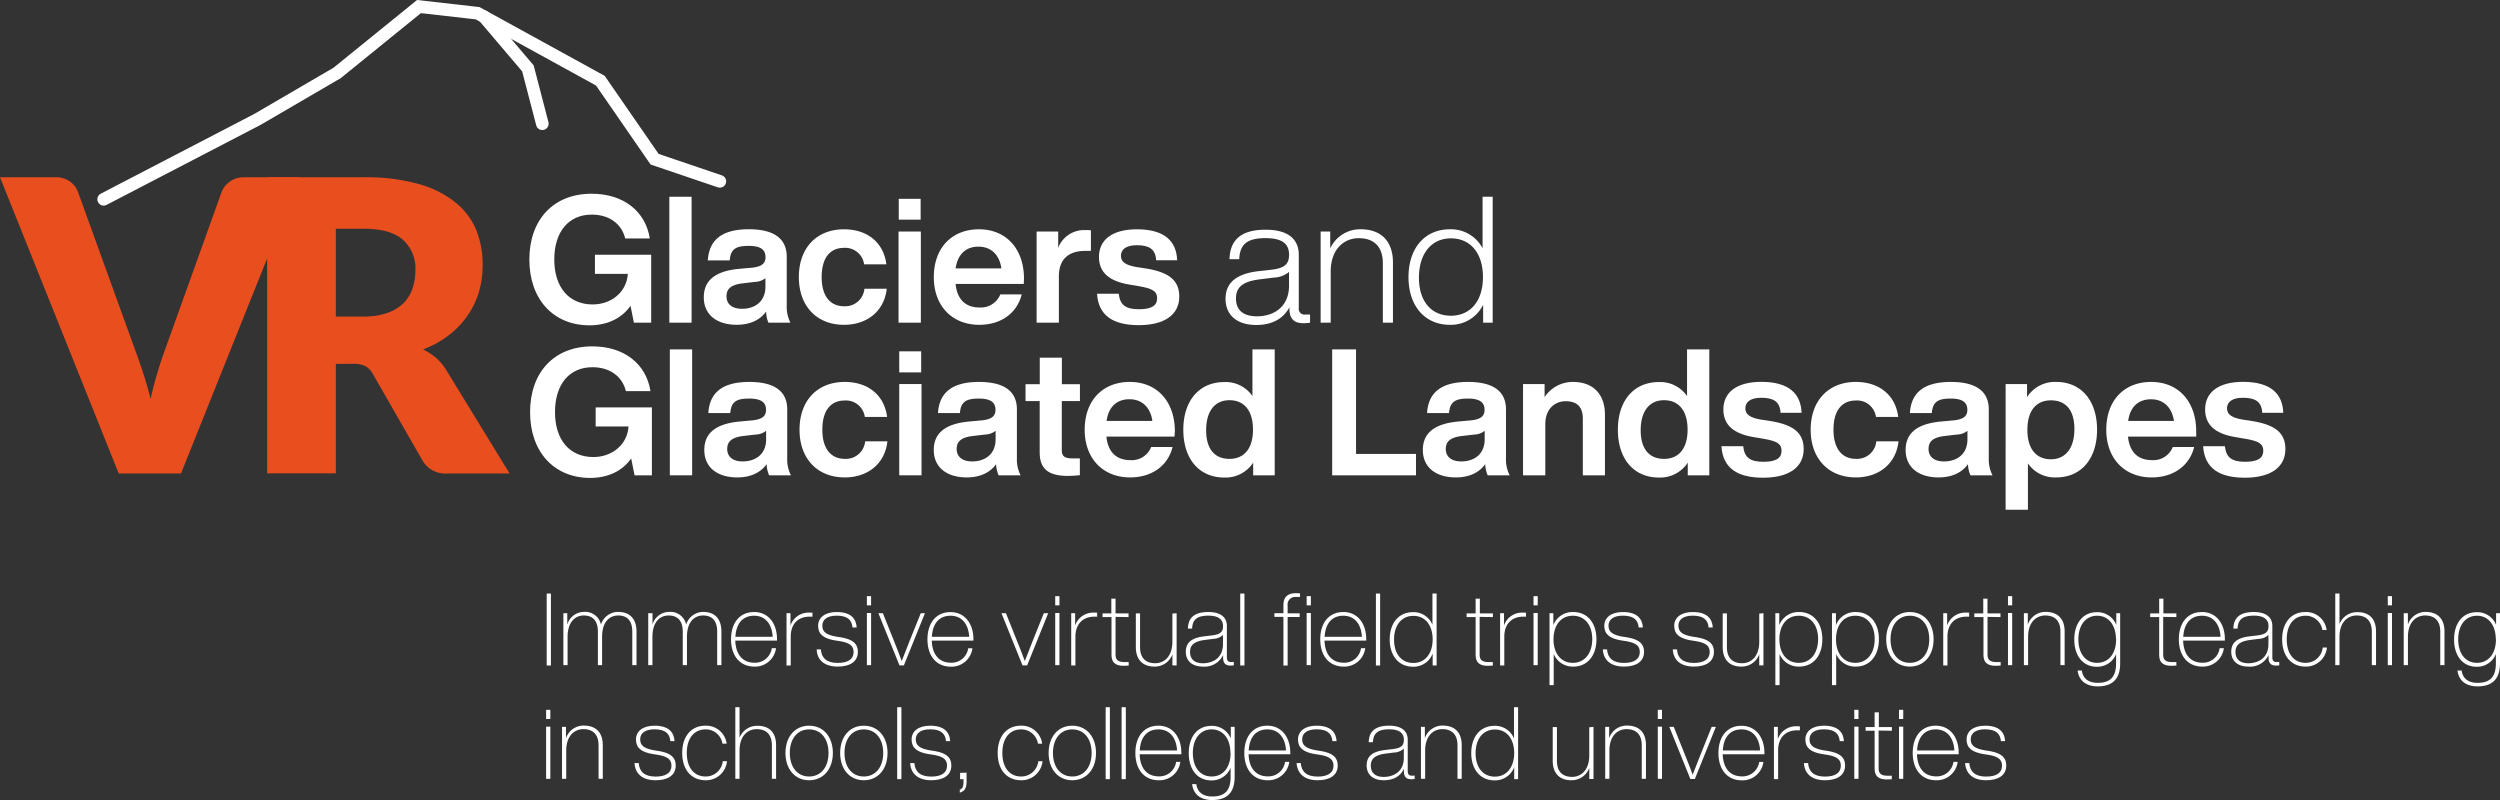 <svg viewBox="0 0 593.88 190.05" xmlns="http://www.w3.org/2000/svg">
 <rect x="0" y="0" width="593.88" height="190.05" fill="#333333" stroke="none"/>
 <defs>
  <style>.cls-1{fill:#fff;}.cls-2{fill:#e94e1e;}.cls-3{fill:none;stroke:#fff;stroke-linecap:round;stroke-miterlimit:10;stroke-width:3px;}</style>
 </defs>
 <g data-name="Layer 2" id="Layer_2">
  <g data-name="Layer 1" id="Layer_1-2">
   <path d="M154.69,60.52V76.65h-4.11l-.8-4c-2.1,3-5.55,4.63-9.75,4.63-8.61,0-14.28-6.22-14.28-15.63s5.67-15.63,14.79-15.63c7.56,0,12.81,4.16,13.82,10.63h-5.84c-.84-3.49-3.83-5.67-7.94-5.67-5.5,0-8.91,4.07-8.91,10.67s3.49,10.67,9.12,10.67c4.41,0,8.06-2.9,8.36-7.27h-7.82V60.52Z" class="cls-1"/>
   <path d="M159,46.74h5.29V76.65H159Z" class="cls-1"/>
   <path d="M182.54,76.65A7,7,0,0,1,182,74c-1.43,2-3.78,3.15-7,3.15-4.62,0-7.81-2.31-7.81-6.51,0-3.62,2.18-6.18,8.31-6.77l3.28-.29c2-.25,3.07-.88,3.07-2.48s-.89-2.69-4-2.69-4.29.8-4.5,3.45h-5.21c.3-4.58,3-7.4,9.75-7.4,6.47,0,9,2.61,9,6.51V72.54a8.28,8.28,0,0,0,.88,4.11Zm-.71-8.57v-2a4.23,4.23,0,0,1-2.48.88l-2.86.34c-2.94.33-3.91,1.38-3.91,3.11s1.22,2.94,3.66,2.94C179.05,73.38,181.83,71.86,181.83,68.08Z" class="cls-1"/>
   <path d="M189.77,65.82c0-6.94,4.24-11.35,10.71-11.35,5.67,0,9.45,3.24,10.08,8.32h-5.29a4.52,4.52,0,0,0-4.79-3.91c-3.15,0-5.29,2.19-5.29,6.94s2.22,6.93,5.29,6.93a4.6,4.6,0,0,0,4.87-4.16h5.3c-.59,5.29-4.62,8.57-10.17,8.57C194.05,77.16,189.77,72.75,189.77,65.82Z" class="cls-1"/>
   <path d="M213.45,55h5.3V76.65h-5.3Zm.05-7.77h5.2v4.95h-5.2Z" class="cls-1"/>
   <path d="M243.2,67.45H227c.38,3.87,2.56,5.59,5.63,5.59a5,5,0,0,0,5-3.11h5.08c-1.09,4.41-4.87,7.23-10.08,7.23-6.39,0-10.8-4.41-10.8-11.34s4.29-11.35,10.71-11.35c6.64,0,10.71,4.83,10.71,11.72ZM227,63.76h10.88c-.42-3.07-2.31-5.17-5.46-5.17C229.64,58.59,227.54,60.19,227,63.76Z" class="cls-1"/>
   <path d="M259.15,54.73V59.6H257.8c-3.9,0-6.26,1.93-6.26,6.05v11h-5.29V55h5.13v3.86a6.6,6.6,0,0,1,6.46-4.2A6.42,6.42,0,0,1,259.15,54.73Z" class="cls-1"/>
   <path d="M260.6,69.77h5.16c.3,2.73,1.68,3.69,4.84,3.69s4.28-1,4.28-2.6-1-2.31-4.24-2.86l-2.48-.42c-4.66-.8-7.1-2.86-7.1-6.55,0-4.08,3.19-6.56,9-6.56,6.68,0,9.41,2.9,9.58,7.36h-5c-.13-2.78-1.85-3.58-4.58-3.58-2.56,0-3.78,1-3.78,2.53s1.26,2.22,3.61,2.64l2.73.42c5.21.93,7.52,2.86,7.52,6.6,0,4.37-3.57,6.8-9.62,6.8S260.93,75,260.6,69.77Z" class="cls-1"/>
   <path d="M311.21,74.72v1.93a8.38,8.38,0,0,1-1.55.13c-2.36,0-3.36-1.13-3.36-3.53V73c-1.47,2.77-4.2,4.2-7.86,4.2-4.66,0-7.31-2.4-7.31-6.22,0-3.44,2.1-5.88,7.73-6.55l3.36-.38c3-.38,4-1.39,4-3.53,0-2.48-1.47-3.95-5.59-3.95-4.28,0-6.09,1.39-6.25,5h-2.31c.12-4.29,2.43-7,8.56-7,5.72,0,7.9,2.52,7.9,6V73.17a1.36,1.36,0,0,0,1.56,1.55Zm-5-6.85V64.6a5.94,5.94,0,0,1-3.61,1.34l-3.36.42c-4.12.51-5.63,1.93-5.63,4.54s1.55,4.24,5,4.24C302.56,75.14,306.21,72.92,306.21,67.87Z" class="cls-1"/>
   <path d="M330.9,62.37V76.65h-2.4V62.58c0-4-2.1-6-5.75-6-3.24,0-6.6,2.35-6.64,7.89V76.65h-2.39V55H316v4a7.83,7.83,0,0,1,7.22-4.54C328.08,54.47,330.9,57.29,330.9,62.37Z" class="cls-1"/>
   <path d="M354.59,46.74V76.65h-2.27V72.41a8.52,8.52,0,0,1-7.9,4.75c-6,0-9.83-4.54-9.83-11.34s3.82-11.35,9.83-11.35a8.47,8.47,0,0,1,7.77,4.5V46.74Zm-2.31,19.08c0-5.63-2.94-9.2-7.61-9.2s-7.6,3.69-7.6,9.32S340,75,344.67,75,352.28,71.44,352.28,65.82Z" class="cls-1"/>
   <path d="M154.86,96.78v16.13h-4.12l-.8-4c-2.1,3-5.54,4.62-9.74,4.62-8.61,0-14.28-6.22-14.28-15.63s5.67-15.62,14.78-15.62c7.56,0,12.81,4.16,13.82,10.63h-5.84c-.84-3.49-3.82-5.68-7.94-5.68-5.5,0-8.9,4.08-8.9,10.67s3.48,10.67,9.11,10.67c4.41,0,8.07-2.89,8.36-7.26H141.5V96.78Z" class="cls-1"/>
   <path d="M159.12,83h5.3v29.91h-5.3Z" class="cls-1"/>
   <path d="M182.71,112.91a6.93,6.93,0,0,1-.59-2.65c-1.43,2-3.78,3.15-7,3.15-4.62,0-7.81-2.31-7.81-6.51,0-3.61,2.19-6.17,8.32-6.76l3.27-.3c2-.25,3.07-.88,3.07-2.47s-.88-2.69-4-2.69-4.28.8-4.49,3.44h-5.21c.29-4.58,3-7.39,9.74-7.39,6.47,0,9,2.6,9,6.51v11.55a8.19,8.19,0,0,0,.88,4.12Zm-.72-8.57v-2a4.17,4.17,0,0,1-2.48.89l-2.85.33c-2.94.34-3.91,1.39-3.91,3.11s1.22,2.94,3.65,2.94C179.22,109.63,182,108.12,182,104.34Z" class="cls-1"/>
   <path d="M189.93,102.07c0-6.93,4.25-11.34,10.72-11.34,5.67,0,9.45,3.23,10.08,8.32h-5.29a4.53,4.53,0,0,0-4.79-3.91c-3.15,0-5.3,2.18-5.3,6.93s2.23,6.93,5.3,6.93a4.6,4.6,0,0,0,4.87-4.16h5.29c-.59,5.3-4.62,8.57-10.16,8.57C194.22,113.41,189.93,109,189.93,102.07Z" class="cls-1"/>
   <path d="M213.62,91.23h5.29v21.68h-5.29Zm0-7.77h5.21v5h-5.21Z" class="cls-1"/>
   <path d="M237.22,112.91a7.12,7.12,0,0,1-.59-2.65c-1.43,2-3.78,3.15-7,3.15-4.62,0-7.81-2.31-7.81-6.51,0-3.61,2.18-6.17,8.31-6.76l3.28-.3c2-.25,3.07-.88,3.07-2.47s-.89-2.69-3.95-2.69-4.29.8-4.5,3.44h-5.21c.3-4.58,3-7.39,9.75-7.39,6.47,0,9,2.6,9,6.51v11.55a8.19,8.19,0,0,0,.88,4.12Zm-.71-8.57v-2a4.23,4.23,0,0,1-2.48.89l-2.86.33c-2.94.34-3.91,1.39-3.91,3.11s1.22,2.94,3.66,2.94C233.73,109.63,236.51,108.12,236.51,104.34Z" class="cls-1"/>
   <path d="M252.23,95.27V107c0,1.42.72,1.89,2.48,1.89h1.81v4c-1,.08-1.93.17-2.77.17-4.58,0-6.77-1.56-6.77-5.55V95.27h-3.36v-4H247v-6.3h5.25v6.3h4.29v4Z" class="cls-1"/>
   <path d="M279,103.71H262.83c.38,3.86,2.56,5.59,5.63,5.59a4.93,4.93,0,0,0,5-3.11h5.09c-1.1,4.41-4.88,7.22-10.09,7.22-6.38,0-10.79-4.41-10.79-11.34s4.28-11.34,10.71-11.34c6.64,0,10.71,4.83,10.71,11.72ZM262.87,100h10.88c-.42-3.06-2.31-5.16-5.46-5.16C265.47,94.85,263.37,96.44,262.87,100Z" class="cls-1"/>
   <path d="M302.81,83v29.91h-5.12v-3a7.83,7.83,0,0,1-6.85,3.53c-6,0-9.74-4.45-9.74-11.34s3.74-11.34,9.74-11.34a7.73,7.73,0,0,1,6.68,3.32V83Zm-5.16,19.07c0-4.58-2.14-7-5.59-7s-5.54,2.56-5.54,7.14,2.14,6.8,5.54,6.8S297.65,106.65,297.65,102.07Z" class="cls-1"/>
   <path d="M336.37,107.83v5.08H316.46V83h5.67v24.83Z" class="cls-1"/>
   <path d="M353.41,112.91a6.93,6.93,0,0,1-.59-2.65c-1.43,2-3.78,3.15-7,3.15-4.62,0-7.82-2.31-7.82-6.51,0-3.61,2.19-6.17,8.32-6.76l3.28-.3c2-.25,3.06-.88,3.06-2.47s-.88-2.69-3.94-2.69-4.29.8-4.5,3.44H339c.3-4.58,3-7.39,9.75-7.39,6.47,0,9,2.6,9,6.51v11.55a8.19,8.19,0,0,0,.88,4.12Zm-.72-8.57v-2a4.17,4.17,0,0,1-2.47.89l-2.86.33c-2.94.34-3.91,1.39-3.91,3.11s1.22,2.94,3.66,2.94C349.92,109.63,352.69,108.12,352.69,104.34Z" class="cls-1"/>
   <path d="M381.26,98.54v14.37H376V99.42c0-2.77-1.39-4.11-4.08-4.11-2.31,0-4.83,1.59-4.83,5.46v12.14h-5.29V91.23h5.12v3.11a8,8,0,0,1,6.77-3.61C378.19,90.73,381.26,93.38,381.26,98.54Z" class="cls-1"/>
   <path d="M406.05,83v29.91h-5.12v-3a7.83,7.83,0,0,1-6.85,3.53c-6,0-9.75-4.45-9.75-11.34s3.74-11.34,9.75-11.34a7.73,7.73,0,0,1,6.68,3.32V83Zm-5.16,19.07c0-4.58-2.15-7-5.59-7s-5.55,2.56-5.55,7.14,2.15,6.8,5.55,6.8S400.89,106.65,400.89,102.07Z" class="cls-1"/>
   <path d="M408.93,106h5.17c.29,2.73,1.68,3.7,4.83,3.7s4.28-1,4.28-2.61-1-2.31-4.24-2.85l-2.48-.42c-4.66-.8-7.1-2.86-7.1-6.56,0-4.07,3.19-6.55,9-6.55,6.68,0,9.41,2.9,9.58,7.35h-5c-.13-2.77-1.85-3.57-4.58-3.57-2.56,0-3.78,1-3.78,2.52s1.26,2.23,3.61,2.65l2.73.42c5.21.92,7.52,2.85,7.52,6.59,0,4.37-3.57,6.81-9.62,6.81S409.26,111.27,408.93,106Z" class="cls-1"/>
   <path d="M430.13,102.07c0-6.93,4.25-11.34,10.72-11.34,5.67,0,9.45,3.23,10.08,8.32h-5.29a4.53,4.53,0,0,0-4.79-3.91c-3.15,0-5.3,2.18-5.3,6.93s2.23,6.93,5.3,6.93a4.6,4.6,0,0,0,4.87-4.16H451c-.59,5.3-4.62,8.57-10.16,8.57C434.42,113.41,430.13,109,430.13,102.07Z" class="cls-1"/>
   <path d="M468.08,112.91a7.14,7.14,0,0,1-.58-2.65c-1.43,2-3.79,3.15-7,3.15-4.62,0-7.81-2.31-7.81-6.51,0-3.61,2.18-6.17,8.32-6.76l3.27-.3c2-.25,3.07-.88,3.07-2.47s-.88-2.69-3.95-2.69-4.28.8-4.49,3.44h-5.21c.29-4.58,3-7.39,9.74-7.39,6.47,0,9,2.6,9,6.51v11.55a8.18,8.18,0,0,0,.89,4.12Zm-.71-8.57v-2a4.23,4.23,0,0,1-2.48.89l-2.86.33c-2.94.34-3.9,1.39-3.9,3.11s1.22,2.94,3.65,2.94C464.6,109.63,467.37,108.12,467.37,104.34Z" class="cls-1"/>
   <path d="M498.16,102.07c0,6.89-3.74,11.34-9.7,11.34a7.74,7.74,0,0,1-6.72-3.32v11h-5.3V91.23h5.09v3.11a7.81,7.81,0,0,1,6.93-3.61C494.42,90.73,498.16,95.18,498.16,102.07Zm-5.38-.17c0-4.58-2.14-6.8-5.58-6.8s-5.59,2.39-5.59,7,2.14,7,5.59,7S492.78,106.48,492.78,101.9Z" class="cls-1"/>
   <path d="M521.72,103.71H505.51c.38,3.86,2.56,5.59,5.63,5.59a4.93,4.93,0,0,0,5-3.11h5.09c-1.1,4.41-4.88,7.22-10.09,7.22-6.38,0-10.79-4.41-10.79-11.34S504.58,90.73,511,90.73c6.64,0,10.71,4.83,10.71,11.72ZM505.55,100h10.88C516,97,514.12,94.85,511,94.85,508.15,94.85,506.05,96.44,505.55,100Z" class="cls-1"/>
   <path d="M523.36,106h5.17c.29,2.73,1.68,3.7,4.83,3.7s4.29-1,4.29-2.61-1-2.31-4.25-2.85l-2.47-.42c-4.67-.8-7.1-2.86-7.1-6.56,0-4.07,3.19-6.55,9-6.55,6.67,0,9.41,2.9,9.57,7.35h-5c-.13-2.77-1.85-3.57-4.58-3.57-2.57,0-3.79,1-3.79,2.52s1.27,2.23,3.62,2.65l2.73.42c5.21.92,7.52,2.85,7.52,6.59,0,4.37-3.57,6.81-9.62,6.81S523.7,111.27,523.36,106Z" class="cls-1"/>
   <path d="M0,42.11H13.14a5.86,5.86,0,0,1,3.47,1,5.38,5.38,0,0,1,1.94,2.56L32.16,83.3q.93,2.46,1.86,5.36c.63,1.94,1.22,4,1.77,6.09.45-2.13,1-4.15,1.57-6.09s1.18-3.72,1.76-5.36L52.64,45.63A5.59,5.59,0,0,1,58,42.11H71.19L43,112.47H28.2Z" class="cls-2"/>
   <path d="M79.78,86.44v26H63.46V42.11H86.35a46.86,46.86,0,0,1,13,1.57,24.29,24.29,0,0,1,8.79,4.37,16.49,16.49,0,0,1,5,6.61A22,22,0,0,1,114.65,63a22.34,22.34,0,0,1-.91,6.47A20,20,0,0,1,111,75.07a21.09,21.09,0,0,1-4.45,4.61A23.52,23.52,0,0,1,100.5,83a15.56,15.56,0,0,1,3.07,2A12.21,12.21,0,0,1,106.06,88l15,24.48H106.25a6.26,6.26,0,0,1-5.89-3.09L88.67,89A5,5,0,0,0,86.86,87a6.14,6.14,0,0,0-2.92-.58Zm0-11.25h6.57A16.7,16.7,0,0,0,92,74.34,10.21,10.21,0,0,0,95.87,72,9,9,0,0,0,98,68.5a13.49,13.49,0,0,0,.68-4.32,9.09,9.09,0,0,0-3-7.25c-2-1.74-5.13-2.6-9.35-2.6H79.78Z" class="cls-2"/>
   <polyline points="24.63 47.34 61.16 28.36 80.08 17.33 99.53 1.56 113.45 3.14 142.62 19.17 155.5 37.82 171 43.08" class="cls-3"/>
   <polyline points="115 3.99 125.41 16.25 128.83 29.39" class="cls-3"/>
   <path d="M129.87,141h1v17.09h-1Z" class="cls-1"/>
   <path d="M151.2,150v8h-1v-7.95c0-2.59-1.2-3.84-3.33-3.84-2,0-3.82,1.42-3.84,5v6.79h-1v-7.95c0-2.59-1.22-3.84-3.36-3.84-1.94,0-3.79,1.42-3.84,5v6.79h-1V145.67h.93v2.69a4.15,4.15,0,0,1,4-3,3.81,3.81,0,0,1,4,3,4.27,4.27,0,0,1,4.12-3C149.76,145.39,151.2,147.16,151.2,150Z" class="cls-1"/>
   <path d="M171.37,150v8h-1v-7.95c0-2.59-1.2-3.84-3.34-3.84-2,0-3.82,1.42-3.84,5v6.79h-1v-7.95c0-2.59-1.23-3.84-3.36-3.84-2,0-3.8,1.42-3.84,5v6.79h-1V145.67H155v2.69a4.14,4.14,0,0,1,4-3,3.81,3.81,0,0,1,4,3,4.27,4.27,0,0,1,4.13-3C169.93,145.39,171.37,147.16,171.37,150Z" class="cls-1"/>
   <path d="M184.58,152.18h-9.91c.1,3.24,1.71,5.25,4.56,5.25a4,4,0,0,0,4.11-3.45h1a5,5,0,0,1-5.13,4.37c-3.51,0-5.55-2.64-5.55-6.48s2-6.48,5.48-6.48,5.44,2.83,5.44,6.43Zm-9.88-.91h8.85c-.14-2.86-1.63-5-4.41-5S174.86,148.22,174.7,151.27Z" class="cls-1"/>
   <path d="M193,145.55v.94c-.24,0-.48,0-.67,0-3,0-4.49,2-4.49,4.72v6.87h-1V145.67h.94v2.91a4.53,4.53,0,0,1,4.46-3.05C192.49,145.53,192.71,145.53,193,145.55Z" class="cls-1"/>
   <path d="M194,154.27h1c.14,2,1.34,3.21,4,3.21,2.3,0,3.77-.79,3.77-2.61,0-1.42-.87-2.14-3.17-2.55l-1.37-.21c-2.61-.46-3.89-1.47-3.89-3.44s1.64-3.28,4.4-3.28c3.33,0,4.63,1.51,4.77,3.67h-1c-.14-1.75-1.15-2.81-3.76-2.81-2.14,0-3.41.86-3.41,2.4s1.13,2.18,3.24,2.57l1.34.21c2.69.48,3.87,1.52,3.87,3.39,0,2.45-2,3.53-4.78,3.53C195.71,158.35,194.1,156.71,194,154.27Z" class="cls-1"/>
   <path d="M205.93,141.62h1v2.18h-1Zm0,4h1v12.39h-1Z" class="cls-1"/>
   <path d="M219.72,145.67l-5,12.39h-1.05l-5-12.39h1.06l2.66,6.65c.62,1.56,1.27,3.19,1.82,4.71.58-1.52,1.23-3.15,1.85-4.73l2.67-6.63Z" class="cls-1"/>
   <path d="M231.26,152.18h-9.91c.09,3.24,1.7,5.25,4.56,5.25A4,4,0,0,0,230,154h1a5,5,0,0,1-5.14,4.37c-3.5,0-5.54-2.64-5.54-6.48s2-6.48,5.47-6.48,5.45,2.83,5.45,6.43Zm-9.89-.91h8.86c-.15-2.86-1.63-5-4.42-5S221.54,148.22,221.37,151.27Z" class="cls-1"/>
   <path d="M249,145.67l-5,12.39H242.9l-5-12.39h1.06l2.66,6.65c.63,1.56,1.28,3.19,1.83,4.71.57-1.52,1.22-3.15,1.85-4.73l2.66-6.63Z" class="cls-1"/>
   <path d="M250.67,141.62h1v2.18h-1Zm0,4h1v12.39h-1Z" class="cls-1"/>
   <path d="M260.63,145.55v.94c-.24,0-.48,0-.67,0-2.95,0-4.49,2-4.49,4.72v6.87h-1V145.67h.93v2.91a4.53,4.53,0,0,1,4.47-3.05C260.13,145.53,260.34,145.53,260.63,145.55Z" class="cls-1"/>
   <path d="M265,146.54v9c0,1.13.53,1.73,2,1.73.38,0,.79,0,1.12,0v.84c-.4,0-.84.05-1.24.05-1.88,0-2.84-.8-2.84-2.52v-9.05h-2.13v-.87H264v-3.5h1v3.5h3.09v.87Z" class="cls-1"/>
   <path d="M279.51,145.67v12.39h-1v-2.62a4.45,4.45,0,0,1-4.27,2.91c-2.78,0-4.42-1.64-4.42-4.64v-8h1v8c0,2.57,1.32,3.84,3.6,3.84,2,0,4-1.42,4.08-4.9v-6.89Z" class="cls-1"/>
   <path d="M293.09,157.24v.82a7.4,7.4,0,0,1-.74.05c-1.25,0-1.8-.58-1.8-1.9v-.6a4.85,4.85,0,0,1-4.8,2.74c-2.64,0-4.06-1.44-4.06-3.51s1.22-3.29,4.32-3.67l2-.24c2-.26,2.52-.91,2.52-2.21,0-1.49-1-2.47-3.45-2.47-2.69,0-3.8.91-3.89,3.07h-1c.07-2.47,1.41-3.93,4.85-3.93,3.12,0,4.41,1.39,4.41,3.33v7.44c0,.77.31,1.11,1,1.11C292.71,157.27,292.92,157.24,293.09,157.24ZM290.52,153v-2.16a3.63,3.63,0,0,1-2.37.93l-2,.26c-2.4.32-3.45,1.18-3.45,2.84s1,2.69,3.09,2.69C288.36,157.51,290.52,156.14,290.52,153Z" class="cls-1"/>
   <path d="M294.62,141h1v17.09h-1Z" class="cls-1"/>
   <path d="M307.82,140.92c.29,0,.7,0,1,.05v.84c-.34,0-.67,0-.94,0a1.81,1.81,0,0,0-2,2.07v1.82h2.86v.87h-2.86v11.52h-1V146.54h-2.14v-.87h2.14v-1.8C304.85,142,305.71,140.92,307.82,140.92Zm3.58.7v2.18h-1v-2.18Zm-1,4h1v12.39h-1Z" class="cls-1"/>
   <path d="M324.55,152.18h-9.91c.1,3.24,1.71,5.25,4.56,5.25a4,4,0,0,0,4.11-3.45h1a5,5,0,0,1-5.13,4.37c-3.51,0-5.55-2.64-5.55-6.48s2-6.48,5.48-6.48,5.44,2.83,5.44,6.43Zm-9.88-.91h8.85c-.14-2.86-1.63-5-4.41-5S314.83,148.22,314.67,151.27Z" class="cls-1"/>
   <path d="M326.85,141h1v17.09h-1Z" class="cls-1"/>
   <path d="M341.27,141v17.09h-.94v-2.83a4.84,4.84,0,0,1-4.68,3.12c-3.41,0-5.52-2.64-5.52-6.48s2.11-6.48,5.52-6.48a4.82,4.82,0,0,1,4.63,3V141Zm-.94,10.9c0-3.34-1.73-5.6-4.58-5.6s-4.59,2.28-4.59,5.64,1.75,5.55,4.59,5.55S340.33,155.2,340.33,151.87Z" class="cls-1"/>
   <path d="M351.49,146.54v9c0,1.13.53,1.73,2,1.73.38,0,.79,0,1.13,0v.84c-.41,0-.84.05-1.25.05-1.87,0-2.83-.8-2.83-2.52v-9.05h-2.14v-.87h2.14v-3.5h1v3.5h3.1v.87Z" class="cls-1"/>
   <path d="M362.51,145.55v.94c-.24,0-.48,0-.67,0-2.95,0-4.49,2-4.49,4.72v6.87h-1V145.67h.93v2.91a4.53,4.53,0,0,1,4.47-3.05C362,145.53,362.22,145.53,362.51,145.55Z" class="cls-1"/>
   <path d="M364.29,141.62h1v2.18h-1Zm0,4h1v12.39h-1Z" class="cls-1"/>
   <path d="M379.24,151.87c0,3.84-2.11,6.48-5.49,6.48a4.86,4.86,0,0,1-4.66-3v7.41h-1V145.67H369v2.84a4.87,4.87,0,0,1,4.71-3.12C377.13,145.39,379.24,148,379.24,151.87Zm-1-.05c0-3.34-1.78-5.55-4.61-5.55s-4.59,2.26-4.59,5.6,1.76,5.59,4.59,5.59S378.24,155.18,378.24,151.82Z" class="cls-1"/>
   <path d="M380.76,154.27h1c.14,2,1.34,3.21,4,3.21,2.3,0,3.77-.79,3.77-2.61,0-1.42-.87-2.14-3.17-2.55l-1.37-.21c-2.61-.46-3.89-1.47-3.89-3.44s1.64-3.28,4.4-3.28c3.33,0,4.63,1.51,4.77,3.67h-1c-.14-1.75-1.15-2.81-3.76-2.81-2.14,0-3.41.86-3.41,2.4s1.13,2.18,3.24,2.57l1.34.21c2.69.48,3.87,1.52,3.87,3.39,0,2.45-2,3.53-4.78,3.53C382.51,158.35,380.9,156.71,380.76,154.27Z" class="cls-1"/>
   <path d="M397.37,154.27h1c.14,2,1.34,3.21,4,3.21,2.3,0,3.77-.79,3.77-2.61,0-1.42-.87-2.14-3.17-2.55l-1.37-.21c-2.62-.46-3.89-1.47-3.89-3.44s1.63-3.28,4.39-3.28c3.34,0,4.64,1.51,4.78,3.67h-1c-.14-1.75-1.15-2.81-3.77-2.81-2.13,0-3.4.86-3.4,2.4s1.12,2.18,3.24,2.57l1.34.21c2.69.48,3.86,1.52,3.86,3.39,0,2.45-2,3.53-4.77,3.53C399.12,158.35,397.51,156.71,397.37,154.27Z" class="cls-1"/>
   <path d="M418.91,145.67v12.39h-1v-2.62a4.45,4.45,0,0,1-4.27,2.91c-2.78,0-4.41-1.64-4.41-4.64v-8h1v8c0,2.57,1.32,3.84,3.6,3.84,2,0,4-1.42,4.08-4.9v-6.89Z" class="cls-1"/>
   <path d="M432.9,151.87c0,3.84-2.12,6.48-5.5,6.48a4.86,4.86,0,0,1-4.66-3v7.41h-1V145.67h.93v2.84a4.87,4.87,0,0,1,4.71-3.12C430.78,145.39,432.9,148,432.9,151.87Zm-1-.05c0-3.34-1.78-5.55-4.61-5.55s-4.59,2.26-4.59,5.6,1.76,5.59,4.59,5.59S431.89,155.18,431.89,151.82Z" class="cls-1"/>
   <path d="M446.34,151.87c0,3.84-2.11,6.48-5.5,6.48a4.85,4.85,0,0,1-4.65-3v7.41h-1V145.67h.94v2.84a4.86,4.86,0,0,1,4.7-3.12C444.23,145.39,446.34,148,446.34,151.87Zm-1-.05c0-3.34-1.77-5.55-4.61-5.55s-4.58,2.26-4.58,5.6,1.75,5.59,4.58,5.59S445.33,155.18,445.33,151.82Z" class="cls-1"/>
   <path d="M448.07,151.87c0-3.84,2.23-6.48,5.62-6.48s5.64,2.64,5.64,6.48-2.26,6.48-5.64,6.48S448.07,155.71,448.07,151.87Zm10.23,0c0-3.34-1.78-5.6-4.61-5.6s-4.59,2.26-4.59,5.6,1.78,5.59,4.59,5.59S458.3,155.2,458.3,151.87Z" class="cls-1"/>
   <path d="M467.78,145.55v.94c-.24,0-.48,0-.67,0-2.95,0-4.49,2-4.49,4.72v6.87h-1V145.67h.93v2.91a4.53,4.53,0,0,1,4.47-3.05C467.28,145.53,467.49,145.53,467.78,145.55Z" class="cls-1"/>
   <path d="M472.14,146.54v9c0,1.13.53,1.73,2,1.73.38,0,.79,0,1.12,0v.84c-.4,0-.83.05-1.24.05-1.88,0-2.84-.8-2.84-2.52v-9.05H469v-.87h2.13v-3.5h1v3.5h3.09v.87Z" class="cls-1"/>
   <path d="M477,141.62h1v2.18h-1Zm0,4h1v12.39h-1Z" class="cls-1"/>
   <path d="M490.46,150v8h-1v-7.95c0-2.56-1.32-3.84-3.6-3.84-2,0-4,1.42-4.08,4.9v6.89h-1V145.67h.93v2.69a4.43,4.43,0,0,1,4.3-3C488.82,145.39,490.46,147,490.46,150Z" class="cls-1"/>
   <path d="M503.65,145.67v11.91c0,3.53-1.66,5.47-5.33,5.47-3,0-4.51-1.58-4.78-3.77h1c.25,1.8,1.47,2.93,3.8,2.93,3,0,4.34-1.46,4.34-4.63v-2.19a4.81,4.81,0,0,1-4.56,3c-3.38,0-5.37-2.67-5.37-6.48s2-6.48,5.37-6.48a4.8,4.8,0,0,1,4.61,3v-2.76Zm-1,6.2c0-3.34-1.73-5.6-4.47-5.6s-4.46,2.28-4.46,5.6,1.68,5.59,4.46,5.59S502.69,155.2,502.69,151.87Z" class="cls-1"/>
   <path d="M513.87,146.54v9c0,1.13.53,1.73,2,1.73.38,0,.79,0,1.13,0v.84c-.41,0-.84.05-1.25.05-1.87,0-2.83-.8-2.83-2.52v-9.05h-2.14v-.87h2.14v-3.5h1v3.5H517v.87Z" class="cls-1"/>
   <path d="M528.53,152.18h-9.92c.1,3.24,1.71,5.25,4.56,5.25a4,4,0,0,0,4.11-3.45h1a5,5,0,0,1-5.14,4.37c-3.5,0-5.55-2.64-5.55-6.48s2-6.48,5.48-6.48,5.45,2.83,5.45,6.43Zm-9.89-.91h8.85c-.14-2.86-1.63-5-4.41-5S518.81,148.22,518.64,151.27Z" class="cls-1"/>
   <path d="M541.44,157.24v.82a7.4,7.4,0,0,1-.74.05c-1.25,0-1.8-.58-1.8-1.9v-.6a4.85,4.85,0,0,1-4.8,2.74c-2.64,0-4.06-1.44-4.06-3.51s1.23-3.29,4.32-3.67l2-.24c2-.26,2.52-.91,2.52-2.21,0-1.49-1-2.47-3.45-2.47-2.69,0-3.79.91-3.89,3.07h-1c.07-2.47,1.42-3.93,4.85-3.93,3.12,0,4.41,1.39,4.41,3.33v7.44c0,.77.32,1.11,1,1.11ZM538.87,153v-2.16a3.58,3.58,0,0,1-2.37.93l-2,.26c-2.4.32-3.46,1.18-3.46,2.84s1,2.69,3.1,2.69C536.71,157.51,538.87,156.14,538.87,153Z" class="cls-1"/>
   <path d="M542.13,151.87c0-4,2.18-6.48,5.5-6.48a4.89,4.89,0,0,1,5.06,4.27h-1a4,4,0,0,0-4-3.39c-2.64,0-4.47,2-4.47,5.6s1.83,5.59,4.47,5.59a4.06,4.06,0,0,0,4.08-3.63h1a5,5,0,0,1-5.09,4.52C544.29,158.35,542.13,155.83,542.13,151.87Z" class="cls-1"/>
   <path d="M564.43,150v8h-1v-7.95c0-2.56-1.32-3.84-3.6-3.84-2,0-4,1.42-4.08,4.9v6.89h-1V141h1v7.27a4.42,4.42,0,0,1,4.25-2.85C562.8,145.39,564.43,147,564.43,150Z" class="cls-1"/>
   <path d="M567.22,141.62h1v2.18h-1Zm0,4h1v12.39h-1Z" class="cls-1"/>
   <path d="M580.69,150v8h-1v-7.95c0-2.56-1.32-3.84-3.6-3.84-2,0-4,1.42-4.08,4.9v6.89h-1V145.67H572v2.69a4.43,4.43,0,0,1,4.3-3C579.06,145.39,580.69,147,580.69,150Z" class="cls-1"/>
   <path d="M593.88,145.67v11.91c0,3.53-1.66,5.47-5.33,5.47-3,0-4.51-1.58-4.78-3.77h1c.24,1.8,1.46,2.93,3.79,2.93,3,0,4.34-1.46,4.34-4.63v-2.19a4.81,4.81,0,0,1-4.56,3c-3.38,0-5.37-2.67-5.37-6.48s2-6.48,5.37-6.48a4.79,4.79,0,0,1,4.61,3v-2.76Zm-1,6.2c0-3.34-1.73-5.6-4.47-5.6s-4.46,2.28-4.46,5.6,1.68,5.59,4.46,5.59S592.92,155.2,592.92,151.87Z" class="cls-1"/>
   <path d="M129.73,168.62h1v2.18h-1Zm0,4h1v12.39h-1Z" class="cls-1"/>
   <path d="M143.19,177v8h-1v-7.95c0-2.56-1.32-3.84-3.6-3.84-2,0-4,1.42-4.08,4.9v6.89h-1V172.67h.94v2.69a4.43,4.43,0,0,1,4.3-3C141.56,172.39,143.19,174,143.19,177Z" class="cls-1"/>
   <path d="M150.73,181.27h1c.14,2,1.34,3.21,4,3.21,2.3,0,3.77-.79,3.77-2.61,0-1.42-.87-2.14-3.17-2.55l-1.37-.21c-2.62-.46-3.89-1.47-3.89-3.44s1.64-3.28,4.4-3.28c3.33,0,4.63,1.51,4.77,3.67h-1c-.14-1.75-1.15-2.81-3.76-2.81-2.14,0-3.41.86-3.41,2.4s1.13,2.18,3.24,2.57l1.34.21c2.69.48,3.87,1.52,3.87,3.39,0,2.45-2,3.53-4.78,3.53C152.48,185.35,150.87,183.71,150.73,181.27Z" class="cls-1"/>
   <path d="M162.06,178.87c0-4,2.18-6.48,5.5-6.48a4.9,4.9,0,0,1,5.06,4.27h-1a4,4,0,0,0-4-3.39c-2.64,0-4.47,2-4.47,5.6s1.83,5.59,4.47,5.59a4.07,4.07,0,0,0,4.08-3.63h1a5,5,0,0,1-5.08,4.52C164.22,185.35,162.06,182.83,162.06,178.87Z" class="cls-1"/>
   <path d="M184.36,177v8h-1v-7.95c0-2.56-1.32-3.84-3.6-3.84-2,0-4,1.42-4.08,4.9v6.89h-1V168h1v7.27a4.42,4.42,0,0,1,4.25-2.85C182.73,172.39,184.36,174,184.36,177Z" class="cls-1"/>
   <path d="M186.59,178.87c0-3.84,2.23-6.48,5.62-6.48s5.64,2.64,5.64,6.48-2.26,6.48-5.64,6.48S186.59,182.71,186.59,178.87Zm10.23,0c0-3.34-1.78-5.6-4.61-5.6s-4.59,2.26-4.59,5.6,1.78,5.59,4.59,5.59S196.82,182.2,196.82,178.87Z" class="cls-1"/>
   <path d="M199.58,178.87c0-3.84,2.23-6.48,5.62-6.48s5.64,2.64,5.64,6.48-2.26,6.48-5.64,6.48S199.58,182.71,199.58,178.87Zm10.23,0c0-3.34-1.78-5.6-4.61-5.6s-4.59,2.26-4.59,5.6,1.78,5.59,4.59,5.59S209.81,182.2,209.81,178.87Z" class="cls-1"/>
   <path d="M213.13,168h1v17.09h-1Z" class="cls-1"/>
   <path d="M216.21,181.27h1c.15,2,1.35,3.21,4,3.21,2.3,0,3.76-.79,3.76-2.61,0-1.42-.86-2.14-3.16-2.55l-1.37-.21c-2.62-.46-3.89-1.47-3.89-3.44s1.63-3.28,4.39-3.28c3.34,0,4.63,1.51,4.78,3.67h-1c-.14-1.75-1.15-2.81-3.77-2.81-2.13,0-3.41.86-3.41,2.4s1.13,2.18,3.24,2.57l1.35.21c2.69.48,3.86,1.52,3.86,3.39,0,2.45-2,3.53-4.77,3.53C218,185.35,216.35,183.71,216.21,181.27Z" class="cls-1"/>
   <path d="M229.61,183.55v2.16c0,1.44-.46,2.2-1.42,2.52l-.19.07v-.75l.12,0c.55-.24.77-.84.77-1.73v-.72h-.82v-1.51Z" class="cls-1"/>
   <path d="M237,178.87c0-4,2.19-6.48,5.5-6.48a4.91,4.91,0,0,1,5.07,4.27h-1a4,4,0,0,0-4-3.39c-2.64,0-4.46,2-4.46,5.6s1.82,5.59,4.46,5.59a4.06,4.06,0,0,0,4.08-3.63h1a5,5,0,0,1-5.09,4.52C239.13,185.35,237,182.83,237,178.87Z" class="cls-1"/>
   <path d="M249.1,178.87c0-3.84,2.23-6.48,5.62-6.48s5.64,2.64,5.64,6.48-2.26,6.48-5.64,6.48S249.1,182.71,249.1,178.87Zm10.22,0c0-3.34-1.77-5.6-4.6-5.6s-4.59,2.26-4.59,5.6,1.78,5.59,4.59,5.59S259.32,182.2,259.32,178.87Z" class="cls-1"/>
   <path d="M262.65,168h1v17.09h-1Z" class="cls-1"/>
   <path d="M266.44,168h1v17.09h-1Z" class="cls-1"/>
   <path d="M280.64,179.18h-9.91c.09,3.24,1.7,5.25,4.56,5.25a4,4,0,0,0,4.1-3.45h1a5,5,0,0,1-5.14,4.37c-3.5,0-5.54-2.64-5.54-6.48s2-6.48,5.47-6.48,5.45,2.83,5.45,6.43Zm-9.89-.91h8.86c-.15-2.86-1.63-5-4.42-5S270.92,175.22,270.75,178.27Z" class="cls-1"/>
   <path d="M293.29,172.67v11.91c0,3.53-1.65,5.47-5.33,5.47-3,0-4.51-1.58-4.77-3.77h1c.24,1.8,1.47,2.93,3.79,2.93,3,0,4.35-1.46,4.35-4.63v-2.19a4.82,4.82,0,0,1-4.56,3c-3.39,0-5.38-2.67-5.38-6.48s2-6.48,5.38-6.48a4.8,4.8,0,0,1,4.61,3v-2.76Zm-1,6.2c0-3.34-1.73-5.6-4.46-5.6s-4.47,2.28-4.47,5.6,1.68,5.59,4.47,5.59S292.33,182.2,292.33,178.87Z" class="cls-1"/>
   <path d="M306.52,179.18h-9.91c.09,3.24,1.7,5.25,4.56,5.25a4,4,0,0,0,4.1-3.45h1a5,5,0,0,1-5.13,4.37c-3.51,0-5.55-2.64-5.55-6.48s2-6.48,5.47-6.48,5.45,2.83,5.45,6.43Zm-9.89-.91h8.86c-.14-2.86-1.63-5-4.42-5S296.8,175.22,296.63,178.27Z" class="cls-1"/>
   <path d="M308,181.27h1c.15,2,1.35,3.21,4,3.21,2.3,0,3.77-.79,3.77-2.61,0-1.42-.87-2.14-3.17-2.55l-1.37-.21c-2.62-.46-3.89-1.47-3.89-3.44s1.63-3.28,4.39-3.28c3.34,0,4.64,1.51,4.78,3.67h-1c-.14-1.75-1.15-2.81-3.77-2.81-2.13,0-3.41.86-3.41,2.4s1.13,2.18,3.25,2.57l1.34.21c2.69.48,3.86,1.52,3.86,3.39,0,2.45-2,3.53-4.77,3.53C309.79,185.35,308.18,183.71,308,181.27Z" class="cls-1"/>
   <path d="M336.05,184.24v.82c-.2,0-.48.05-.75.05-1.25,0-1.8-.58-1.8-1.9v-.6c-.81,1.8-2.49,2.74-4.8,2.74-2.64,0-4.05-1.44-4.05-3.51s1.22-3.29,4.32-3.67l2-.24c2-.26,2.52-.91,2.52-2.21,0-1.49-1-2.47-3.46-2.47-2.69,0-3.79.91-3.89,3.07h-1c.07-2.47,1.42-3.93,4.85-3.93,3.12,0,4.42,1.39,4.42,3.33v7.44c0,.77.31,1.11,1,1.11ZM333.48,180v-2.16a3.64,3.64,0,0,1-2.38.93l-2,.26c-2.4.32-3.46,1.18-3.46,2.84s1,2.69,3.1,2.69C331.32,184.51,333.48,183.14,333.48,180Z" class="cls-1"/>
   <path d="M347.23,177v8h-1v-7.95c0-2.56-1.32-3.84-3.6-3.84-2,0-4,1.42-4.08,4.9v6.89h-1V172.67h.93v2.69a4.43,4.43,0,0,1,4.3-3C345.6,172.39,347.23,174,347.23,177Z" class="cls-1"/>
   <path d="M360.63,168v17.09h-.93v-2.83a4.85,4.85,0,0,1-4.68,3.12c-3.41,0-5.52-2.64-5.52-6.48s2.11-6.48,5.52-6.48a4.83,4.83,0,0,1,4.63,3V168Zm-.93,10.9c0-3.34-1.73-5.6-4.59-5.6s-4.58,2.28-4.58,5.64,1.75,5.55,4.58,5.55S359.7,182.2,359.7,178.87Z" class="cls-1"/>
   <path d="M378.54,172.67v12.39h-1v-2.62a4.47,4.47,0,0,1-4.28,2.91c-2.78,0-4.41-1.64-4.41-4.64v-8h1v8c0,2.57,1.32,3.84,3.6,3.84,2,0,4-1.42,4.08-4.9v-6.89Z" class="cls-1"/>
   <path d="M391,177v8h-1v-7.95c0-2.56-1.32-3.84-3.6-3.84-2,0-4,1.42-4.08,4.9v6.89h-1V172.67h.94v2.69a4.41,4.41,0,0,1,4.29-3C389.4,172.39,391,174,391,177Z" class="cls-1"/>
   <path d="M393.81,168.62h1v2.18h-1Zm0,4h1v12.39h-1Z" class="cls-1"/>
   <path d="M407.61,172.67l-5,12.39h-1.06l-5-12.39h1.06l2.66,6.65c.63,1.56,1.28,3.19,1.83,4.71.57-1.52,1.22-3.15,1.85-4.73l2.66-6.63Z" class="cls-1"/>
   <path d="M419.15,179.18h-9.92c.1,3.24,1.71,5.25,4.56,5.25A4,4,0,0,0,417.9,181h1a5,5,0,0,1-5.14,4.37c-3.5,0-5.54-2.64-5.54-6.48s2-6.48,5.47-6.48,5.45,2.83,5.45,6.43Zm-9.89-.91h8.85c-.14-2.86-1.63-5-4.41-5S409.43,175.22,409.26,178.27Z" class="cls-1"/>
   <path d="M427.56,172.55v.94c-.24,0-.48,0-.67,0-2.95,0-4.49,2-4.49,4.72v6.87h-1V172.67h.93v2.91a4.53,4.53,0,0,1,4.47-3.05C427.06,172.53,427.27,172.53,427.56,172.55Z" class="cls-1"/>
   <path d="M428.52,181.27h1c.14,2,1.34,3.21,4,3.21,2.31,0,3.77-.79,3.77-2.61,0-1.42-.86-2.14-3.17-2.55l-1.37-.21c-2.61-.46-3.88-1.47-3.88-3.44s1.63-3.28,4.39-3.28c3.33,0,4.63,1.51,4.77,3.67h-1c-.15-1.75-1.16-2.81-3.77-2.81-2.14,0-3.41.86-3.41,2.4s1.13,2.18,3.24,2.57l1.34.21c2.69.48,3.87,1.52,3.87,3.39,0,2.45-2,3.53-4.78,3.53C430.27,185.35,428.67,183.71,428.52,181.27Z" class="cls-1"/>
   <path d="M440.49,168.62h1v2.18h-1Zm0,4h1v12.39h-1Z" class="cls-1"/>
   <path d="M446.27,173.54v9c0,1.13.53,1.73,2,1.73.38,0,.79,0,1.13,0v.84c-.41,0-.84.05-1.25.05-1.87,0-2.83-.8-2.83-2.52v-9.05h-2.14v-.87h2.14v-3.5h1v3.5h3.1v.87Z" class="cls-1"/>
   <path d="M451.12,168.62h1v2.18h-1Zm0,4h1v12.39h-1Z" class="cls-1"/>
   <path d="M465.3,179.18h-9.92c.1,3.24,1.71,5.25,4.56,5.25a4,4,0,0,0,4.11-3.45h1a5,5,0,0,1-5.14,4.37c-3.5,0-5.54-2.64-5.54-6.48s2-6.48,5.47-6.48,5.45,2.83,5.45,6.43Zm-9.89-.91h8.85c-.14-2.86-1.63-5-4.41-5S455.58,175.22,455.41,178.27Z" class="cls-1"/>
   <path d="M466.81,181.27h1c.14,2,1.34,3.21,4,3.21,2.31,0,3.77-.79,3.77-2.61,0-1.42-.86-2.14-3.17-2.55l-1.37-.21c-2.61-.46-3.88-1.47-3.88-3.44s1.63-3.28,4.39-3.28c3.34,0,4.63,1.51,4.77,3.67h-1c-.15-1.75-1.16-2.81-3.77-2.81-2.14,0-3.41.86-3.41,2.4s1.13,2.18,3.24,2.57l1.34.21c2.69.48,3.87,1.52,3.87,3.39,0,2.45-2,3.53-4.78,3.53C468.56,185.35,467,183.71,466.81,181.27Z" class="cls-1"/>
  </g>
 </g>
</svg>
